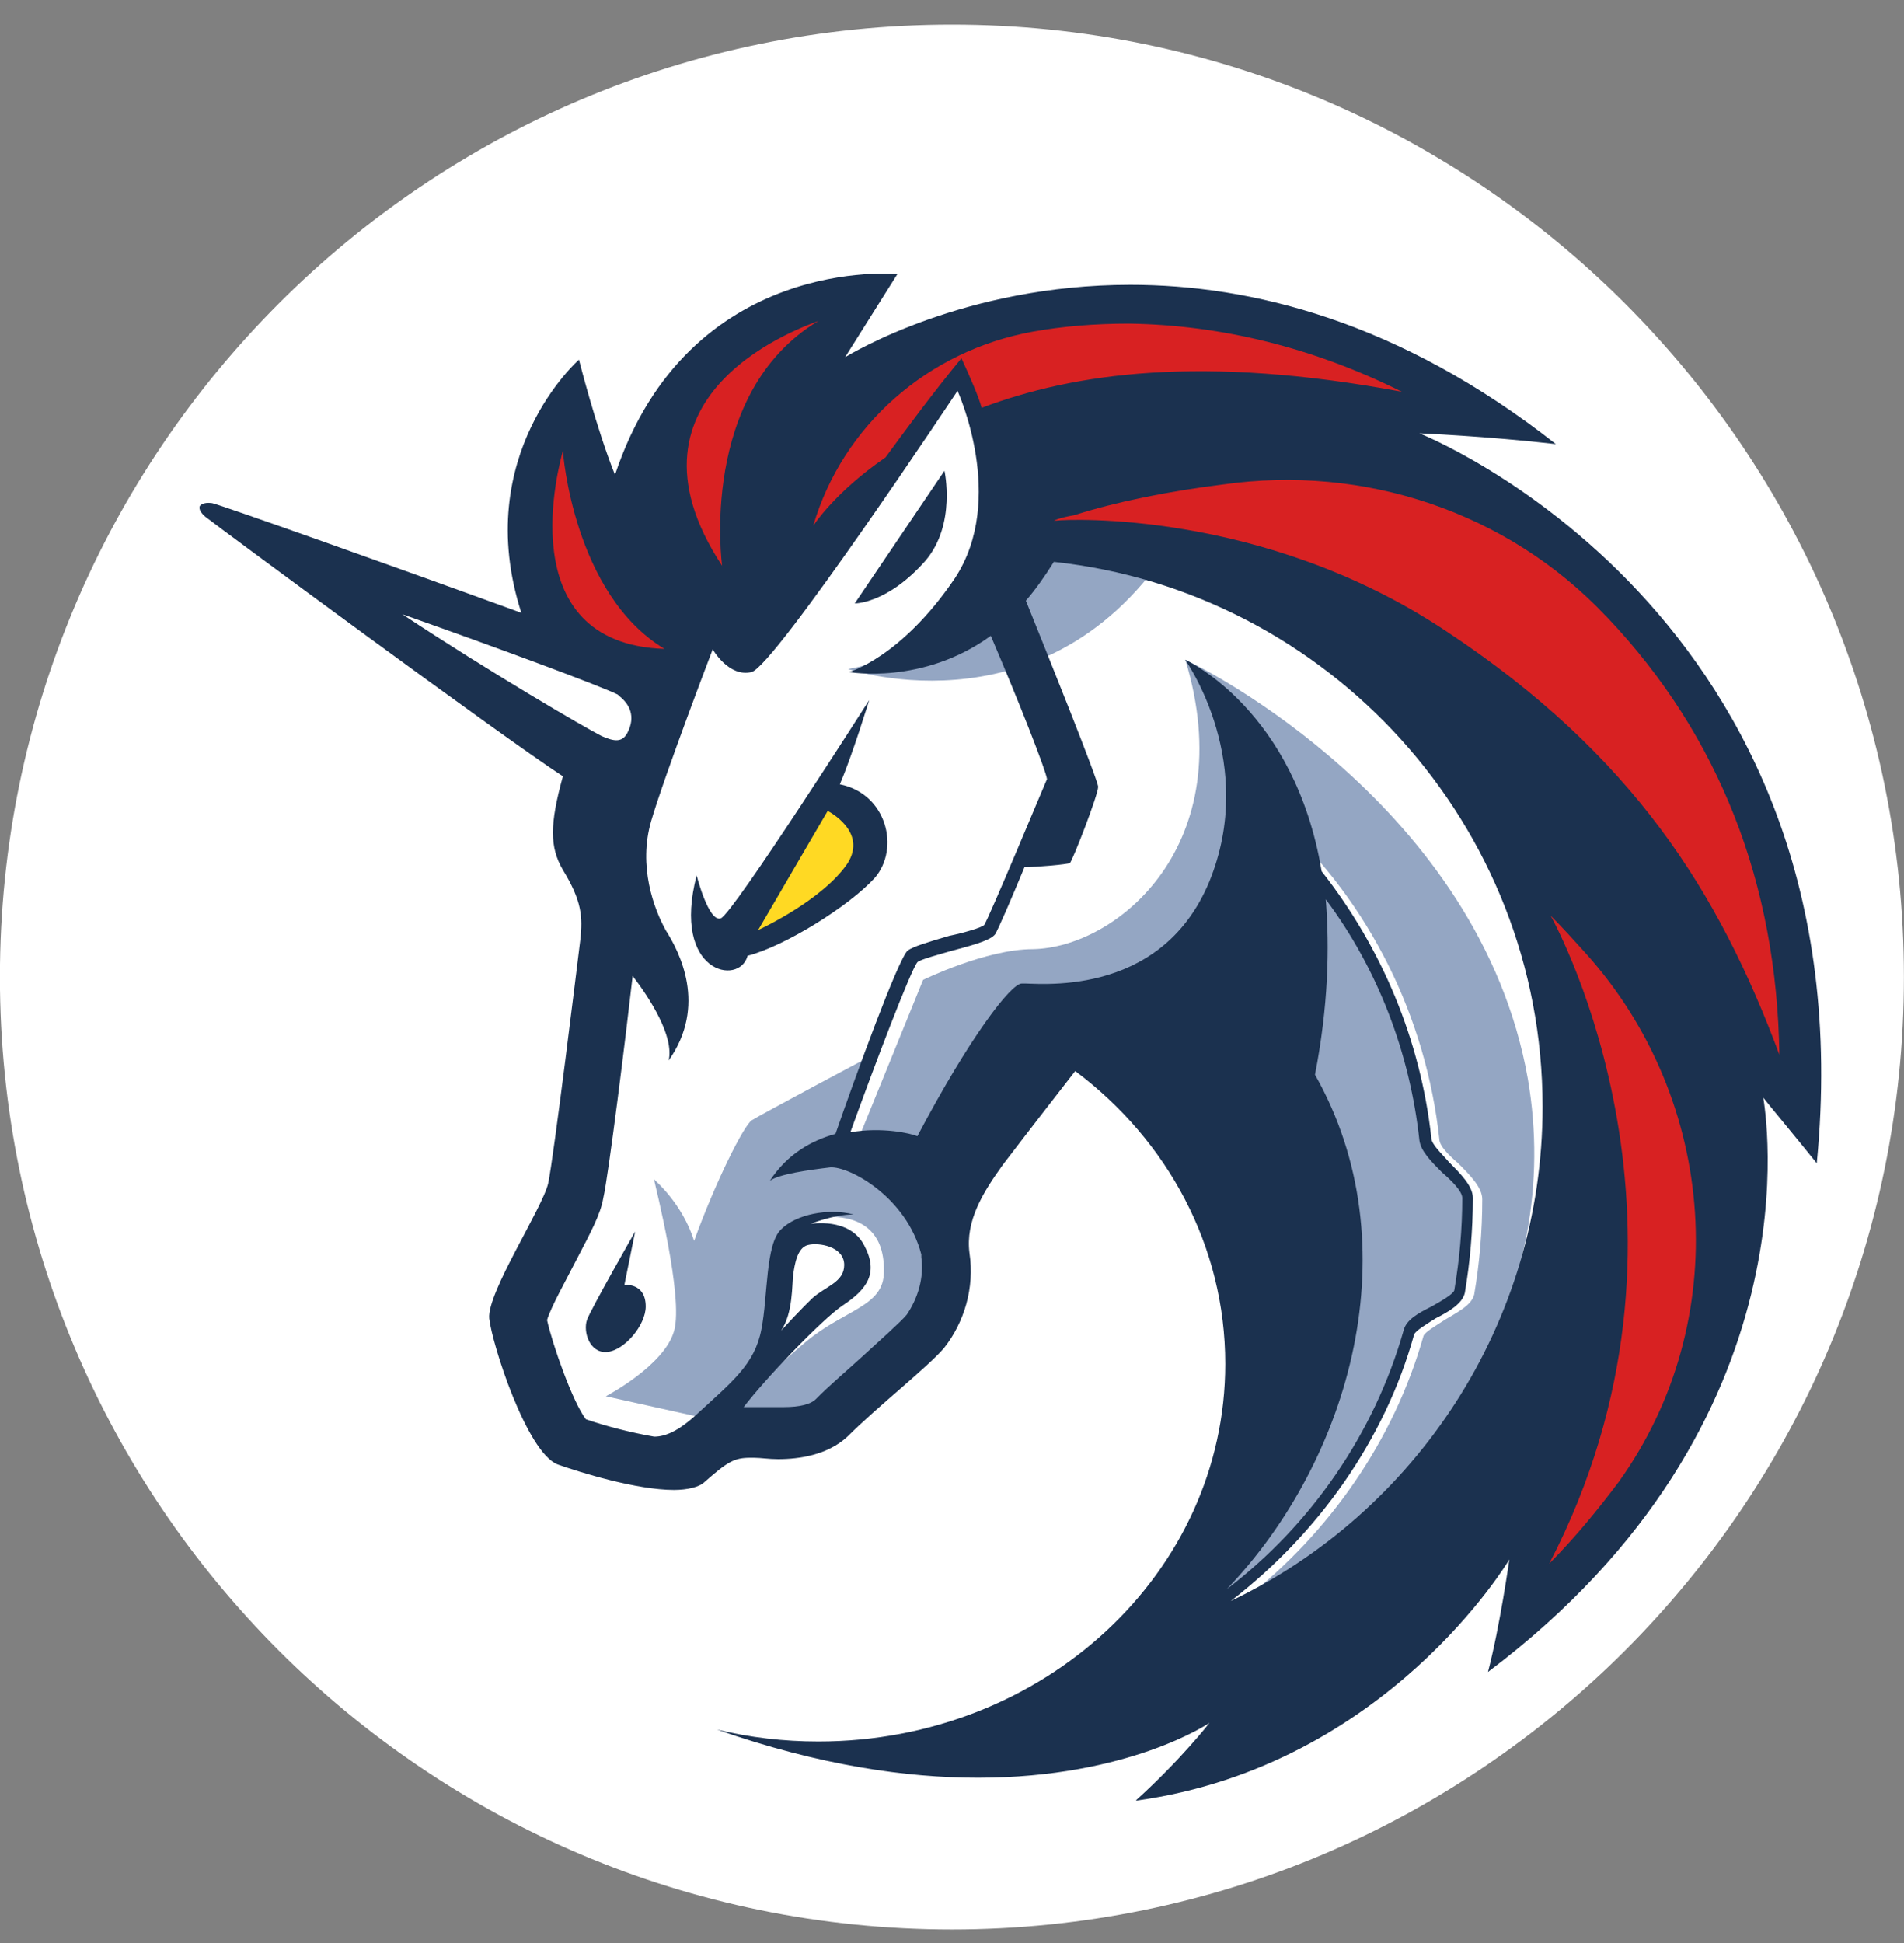 <?xml version="1.0" encoding="UTF-8"?>
<svg xmlns="http://www.w3.org/2000/svg" width="50" height="51" viewBox="0 0 50 51" fill="none">
  <rect x="0" y="0" width="50" height="51" fill="#808080" stroke="none"/>
  <g clip-path="url(#clip0_791_2)">
    <path d="M24.998 50.645C38.805 50.645 49.998 39.453 49.998 25.645C49.998 11.838 38.805 0.646 24.998 0.646C11.191 0.646 -0.002 11.838 -0.002 25.645C-0.002 39.453 11.191 50.645 24.998 50.645Z" fill="white"></path>
    <path d="M24.986 1.414C11.626 1.414 0.767 12.273 0.767 25.633C0.767 39.027 11.626 49.852 24.986 49.852C38.38 49.852 49.204 38.993 49.204 25.633C49.204 12.239 38.345 1.414 24.986 1.414Z" fill="white"></path>
    <path d="M15.379 29.263L16.505 20.797L6.733 14.013L15.662 17.038L17.77 13.802L25.471 9.025L42.443 18.375L43.323 32.643L35.761 43.151L29.784 44.066L32.875 38.409V32.962L30.628 28.709L28.344 27.196L24.832 30.817V34.649L22.09 37.216L18.608 37.637L17.065 38.511L14.535 37.704L13.48 33.908L15.378 31.239L15.379 29.263Z" fill="white"></path>
    <path d="M30.983 13.941C29.122 13.555 27.085 13.658 27.085 13.658C27.085 13.658 26.416 16.749 22.271 17.562C22.301 17.562 27.748 19.424 30.983 13.941Z" fill="#94A6C3"></path>
    <path d="M32.67 41.988C34.918 40.228 36.605 37.806 37.382 35.065C37.418 34.962 37.731 34.782 37.943 34.643C38.292 34.432 38.648 34.257 38.714 33.974C38.852 33.167 38.925 32.324 38.925 31.48C38.925 31.167 38.605 30.847 38.292 30.534C38.045 30.323 37.798 30.076 37.798 29.901C37.449 26.702 35.972 23.713 33.617 21.538L33.369 21.785C35.653 23.93 37.129 26.846 37.448 29.937C37.485 30.22 37.762 30.498 38.045 30.781C38.292 30.992 38.575 31.311 38.575 31.45C38.575 32.257 38.503 33.064 38.364 33.872C38.328 34.01 38.015 34.155 37.768 34.293C37.418 34.468 37.099 34.643 37.033 34.926C36.189 37.914 34.255 40.517 31.689 42.204C32.147 41.222 33.587 38.023 34.358 36.402L34.219 31.203L29.755 26.883L27.224 27.232L24.447 31.733C24.447 31.733 25.748 33.384 23.916 35.318C22.127 37.216 20.717 37.637 20.717 37.637L19.415 36.933C19.801 36.439 20.578 35.703 21.175 35.209C22.193 34.366 23.211 34.294 23.211 33.384C23.253 31.48 21.211 32.004 21.211 32.004L20.47 32.709L20.157 35.312L18.614 37.246L18.439 37.21L15.909 36.649C15.909 36.649 17.457 35.842 17.704 34.926C17.951 34.047 17.21 31.13 17.174 30.956C17.21 30.992 17.915 31.588 18.228 32.57C18.789 31.022 19.53 29.546 19.74 29.407C19.951 29.269 22.795 27.756 22.795 27.756L21.849 30.251L22.554 29.865L24.241 25.72C24.241 25.72 25.892 24.913 27.121 24.913C29.332 24.876 32.604 22.171 31.128 17.321C31.55 17.496 38.858 21.153 40.123 28.323C41.069 33.836 37.943 38.999 32.67 41.988Z" fill="#94A6C3"></path>
    <path d="M24.308 14.712C25.115 13.76 24.802 12.356 24.802 12.356L22.446 15.839C22.41 15.839 23.283 15.875 24.308 14.712Z" fill="#1B314F"></path>
    <path d="M16.397 33.727L16.68 32.324C16.68 32.324 15.517 34.36 15.415 34.643C15.306 34.962 15.487 35.523 15.939 35.487C16.397 35.45 16.957 34.782 16.957 34.294C16.957 33.661 16.397 33.727 16.397 33.727Z" fill="#1B314F"></path>
    <path d="M37.274 11.374C37.274 11.374 39.033 11.446 40.859 11.657C36.743 8.422 32.845 7.476 29.682 7.476C25.326 7.476 22.374 9.271 22.193 9.374L23.567 7.193C23.567 7.193 18.084 6.662 16.15 12.464C15.656 11.235 15.204 9.44 15.204 9.44C15.204 9.44 12.354 11.941 13.691 16.086C10.42 14.893 5.75 13.236 5.57 13.206C5.323 13.17 5.25 13.278 5.25 13.278C5.25 13.278 5.178 13.38 5.389 13.561C5.781 13.869 13.161 19.321 14.782 20.376C14.433 21.641 14.433 22.237 14.782 22.834C15.276 23.641 15.306 24.063 15.24 24.66C15.168 25.256 14.535 30.426 14.396 31.058C14.258 31.691 12.782 33.938 12.848 34.607C12.92 35.276 13.83 38.12 14.643 38.439C15.24 38.65 16.716 39.108 17.698 39.108C18.047 39.108 18.367 39.035 18.505 38.897C19.102 38.373 19.277 38.264 19.698 38.264C19.735 38.264 19.771 38.264 19.801 38.264C19.976 38.264 20.186 38.3 20.434 38.3C20.994 38.3 21.735 38.192 22.259 37.704C23.03 36.933 24.368 35.878 24.79 35.384C25.32 34.715 25.597 33.806 25.459 32.89C25.35 32.046 25.808 31.305 26.338 30.57C27.007 29.691 28.236 28.112 28.236 28.112C30.664 29.932 32.176 32.709 32.176 35.8C32.176 41.283 27.399 45.711 21.494 45.711C20.578 45.711 19.705 45.609 18.825 45.398C21.53 46.344 23.814 46.663 25.681 46.663C29.652 46.663 31.761 45.223 31.761 45.223C31.761 45.223 31.026 46.175 29.827 47.26C29.863 47.26 29.863 47.26 29.863 47.26C36.436 46.344 39.636 40.933 39.636 40.933C39.636 40.933 39.389 42.693 39.075 43.886C47.818 37.312 46.342 29.088 46.305 28.811C46.378 28.913 47.257 29.968 47.709 30.534C49.119 16.05 37.274 11.374 37.274 11.374ZM23.814 34.505C23.675 34.679 23.079 35.209 22.657 35.595C22.235 35.981 21.777 36.366 21.427 36.722C21.289 36.86 21.006 36.933 20.584 36.933C20.445 36.933 20.301 36.933 20.198 36.933C20.126 36.933 20.06 36.933 19.988 36.933C19.915 36.933 19.879 36.933 19.849 36.933C19.74 36.933 19.638 36.933 19.53 36.933C20.06 36.228 21.602 34.613 22.133 34.264C22.765 33.842 23.084 33.42 22.693 32.685C22.307 31.944 21.289 32.124 21.289 32.124C21.289 32.124 21.886 31.877 22.416 31.877C21.747 31.703 20.904 31.877 20.518 32.263C20.096 32.649 20.169 34.022 19.994 34.896C19.819 35.812 19.223 36.27 18.307 37.113C17.813 37.571 17.463 37.71 17.18 37.71C16.584 37.607 15.879 37.427 15.385 37.252C15.035 36.794 14.505 35.282 14.366 34.649C14.469 34.3 14.89 33.558 15.101 33.137C15.523 32.329 15.77 31.871 15.842 31.45C15.981 30.853 16.439 27.16 16.614 25.617C17.072 26.214 17.704 27.202 17.56 27.835C18.578 26.395 17.843 24.985 17.487 24.424C17.174 23.864 16.752 22.737 17.102 21.544C17.451 20.352 18.716 17.044 18.716 17.044C18.716 17.044 19.138 17.785 19.735 17.64C20.331 17.502 25.145 10.259 25.145 10.259C25.145 10.259 26.447 13.103 25.073 15.182C23.669 17.255 22.296 17.64 22.296 17.64C22.296 17.64 24.23 17.989 26.019 16.688C26.754 18.411 27.459 20.201 27.495 20.448C27.387 20.695 25.983 24.069 25.845 24.28C25.772 24.352 25.284 24.491 24.929 24.563C24.332 24.738 23.983 24.846 23.838 24.948C23.591 25.159 22.464 28.25 21.94 29.762C21.308 29.937 20.675 30.293 20.217 30.992C20.464 30.817 21.235 30.709 21.802 30.642C22.296 30.606 23.802 31.413 24.194 32.926C24.194 32.962 24.194 32.962 24.194 32.998C24.271 33.552 24.097 34.083 23.814 34.505ZM20.512 34.926C20.831 34.468 20.795 33.697 20.831 33.45C20.867 33.203 20.934 32.745 21.217 32.679C21.5 32.606 22.169 32.715 22.169 33.203C22.169 33.661 21.675 33.763 21.325 34.082C21.072 34.324 20.578 34.854 20.512 34.926ZM34.532 28.208C34.882 26.419 34.918 24.87 34.815 23.605C36.183 25.431 37.027 27.648 37.274 29.931C37.31 30.215 37.587 30.492 37.87 30.775C38.117 30.986 38.4 31.269 38.4 31.444C38.4 32.251 38.328 33.059 38.19 33.872C38.153 33.974 37.84 34.155 37.593 34.294C37.244 34.468 36.924 34.643 36.858 34.926C36.087 37.631 34.43 40.023 32.219 41.71C35.484 38.3 37.063 32.673 34.532 28.208ZM32.321 42.024C34.605 40.264 36.364 37.806 37.135 35.029C37.171 34.926 37.484 34.745 37.695 34.607C38.045 34.432 38.4 34.221 38.467 33.938C38.605 33.131 38.678 32.287 38.678 31.444C38.678 31.131 38.358 30.811 38.045 30.498C37.87 30.287 37.587 30.04 37.587 29.865C37.304 27.299 36.285 24.876 34.707 22.87C34.002 18.652 31.194 17.351 31.122 17.315C31.194 17.423 33.02 20.056 31.755 23.147C30.453 26.274 27.115 25.786 26.832 25.816C26.549 25.816 25.464 27.22 24.091 29.823C23.916 29.75 23.175 29.576 22.331 29.72C22.964 27.961 23.916 25.467 24.091 25.256C24.163 25.183 24.687 25.045 25.043 24.942C25.711 24.768 26.025 24.659 26.133 24.521C26.205 24.412 26.555 23.605 26.904 22.761C27.224 22.761 28.031 22.689 28.097 22.653C28.17 22.581 28.838 20.863 28.838 20.652C28.838 20.478 27.465 17.067 26.94 15.766C27.188 15.483 27.434 15.133 27.675 14.748C34.882 15.525 40.509 21.64 40.509 29.051C40.509 34.745 37.171 39.704 32.321 42.024Z" fill="#1B314F"></path>
    <path d="M22.97 23.045C23.639 22.273 23.289 20.834 22.054 20.586C22.374 19.851 22.826 18.375 22.826 18.375C22.826 18.375 19.241 23.997 18.927 24.105C18.608 24.213 18.294 22.978 18.294 22.978C17.626 25.545 19.421 25.894 19.632 25.087C20.614 24.834 22.301 23.78 22.97 23.045Z" fill="#1B314F"></path>
    <path d="M19.909 24.412L21.735 21.285C21.735 21.285 22.789 21.816 22.259 22.659C21.596 23.641 19.909 24.412 19.909 24.412Z" fill="#FFD923"></path>
    <path d="M42.509 38.897C41.979 39.602 41.383 40.337 40.684 41.042C45.215 32.324 40.895 24.346 40.72 24.033C41.039 24.352 41.353 24.702 41.636 25.015C45.112 28.877 45.534 34.679 42.509 38.897Z" fill="#D82122"></path>
    <path d="M46.727 27.684C45.142 23.43 42.895 19.809 37.943 16.544C33.165 13.381 28.031 13.628 27.748 13.664C27.712 13.664 27.676 13.664 27.676 13.664C27.851 13.591 28.025 13.555 28.2 13.525C29.291 13.176 30.694 12.892 32.104 12.718C35.834 12.182 39.593 13.447 42.16 16.158C42.196 16.195 42.196 16.195 42.232 16.231C45.149 19.321 46.661 23.183 46.727 27.684Z" fill="#D82122"></path>
    <path d="M36.816 10.284C31.58 9.302 28.206 9.79 25.778 10.705C25.706 10.422 25.459 9.862 25.248 9.404C24.519 10.284 23.741 11.338 23.253 12.007C21.916 12.923 21.355 13.802 21.355 13.802C22.127 11.163 24.38 9.199 27.122 8.705C27.893 8.566 28.736 8.494 29.652 8.494C32.074 8.53 34.496 9.127 36.816 10.284Z" fill="#D82122"></path>
    <path d="M17.451 17.032C13.342 16.893 14.71 12.109 14.782 11.832C14.782 11.868 15.059 15.592 17.451 17.032Z" fill="#D82122"></path>
    <path d="M21.494 8.422C18.331 10.32 18.963 14.851 18.963 14.851C15.939 10.253 21.247 8.53 21.494 8.422Z" fill="#D82122"></path>
    <path d="M16.294 18.297C16.505 18.472 16.716 18.791 16.469 19.249C16.33 19.496 16.119 19.46 15.8 19.321C15.379 19.11 12.848 17.634 10.564 16.122C13.167 17.038 15.8 18.02 16.222 18.231C16.222 18.231 16.258 18.267 16.294 18.297Z" fill="white"></path>
  </g>
  <defs>
    <clipPath id="clip0_791_2">
      <rect width="50" height="50" fill="white" transform="translate(0 0.647)"></rect>
    </clipPath>
  </defs>
</svg>
